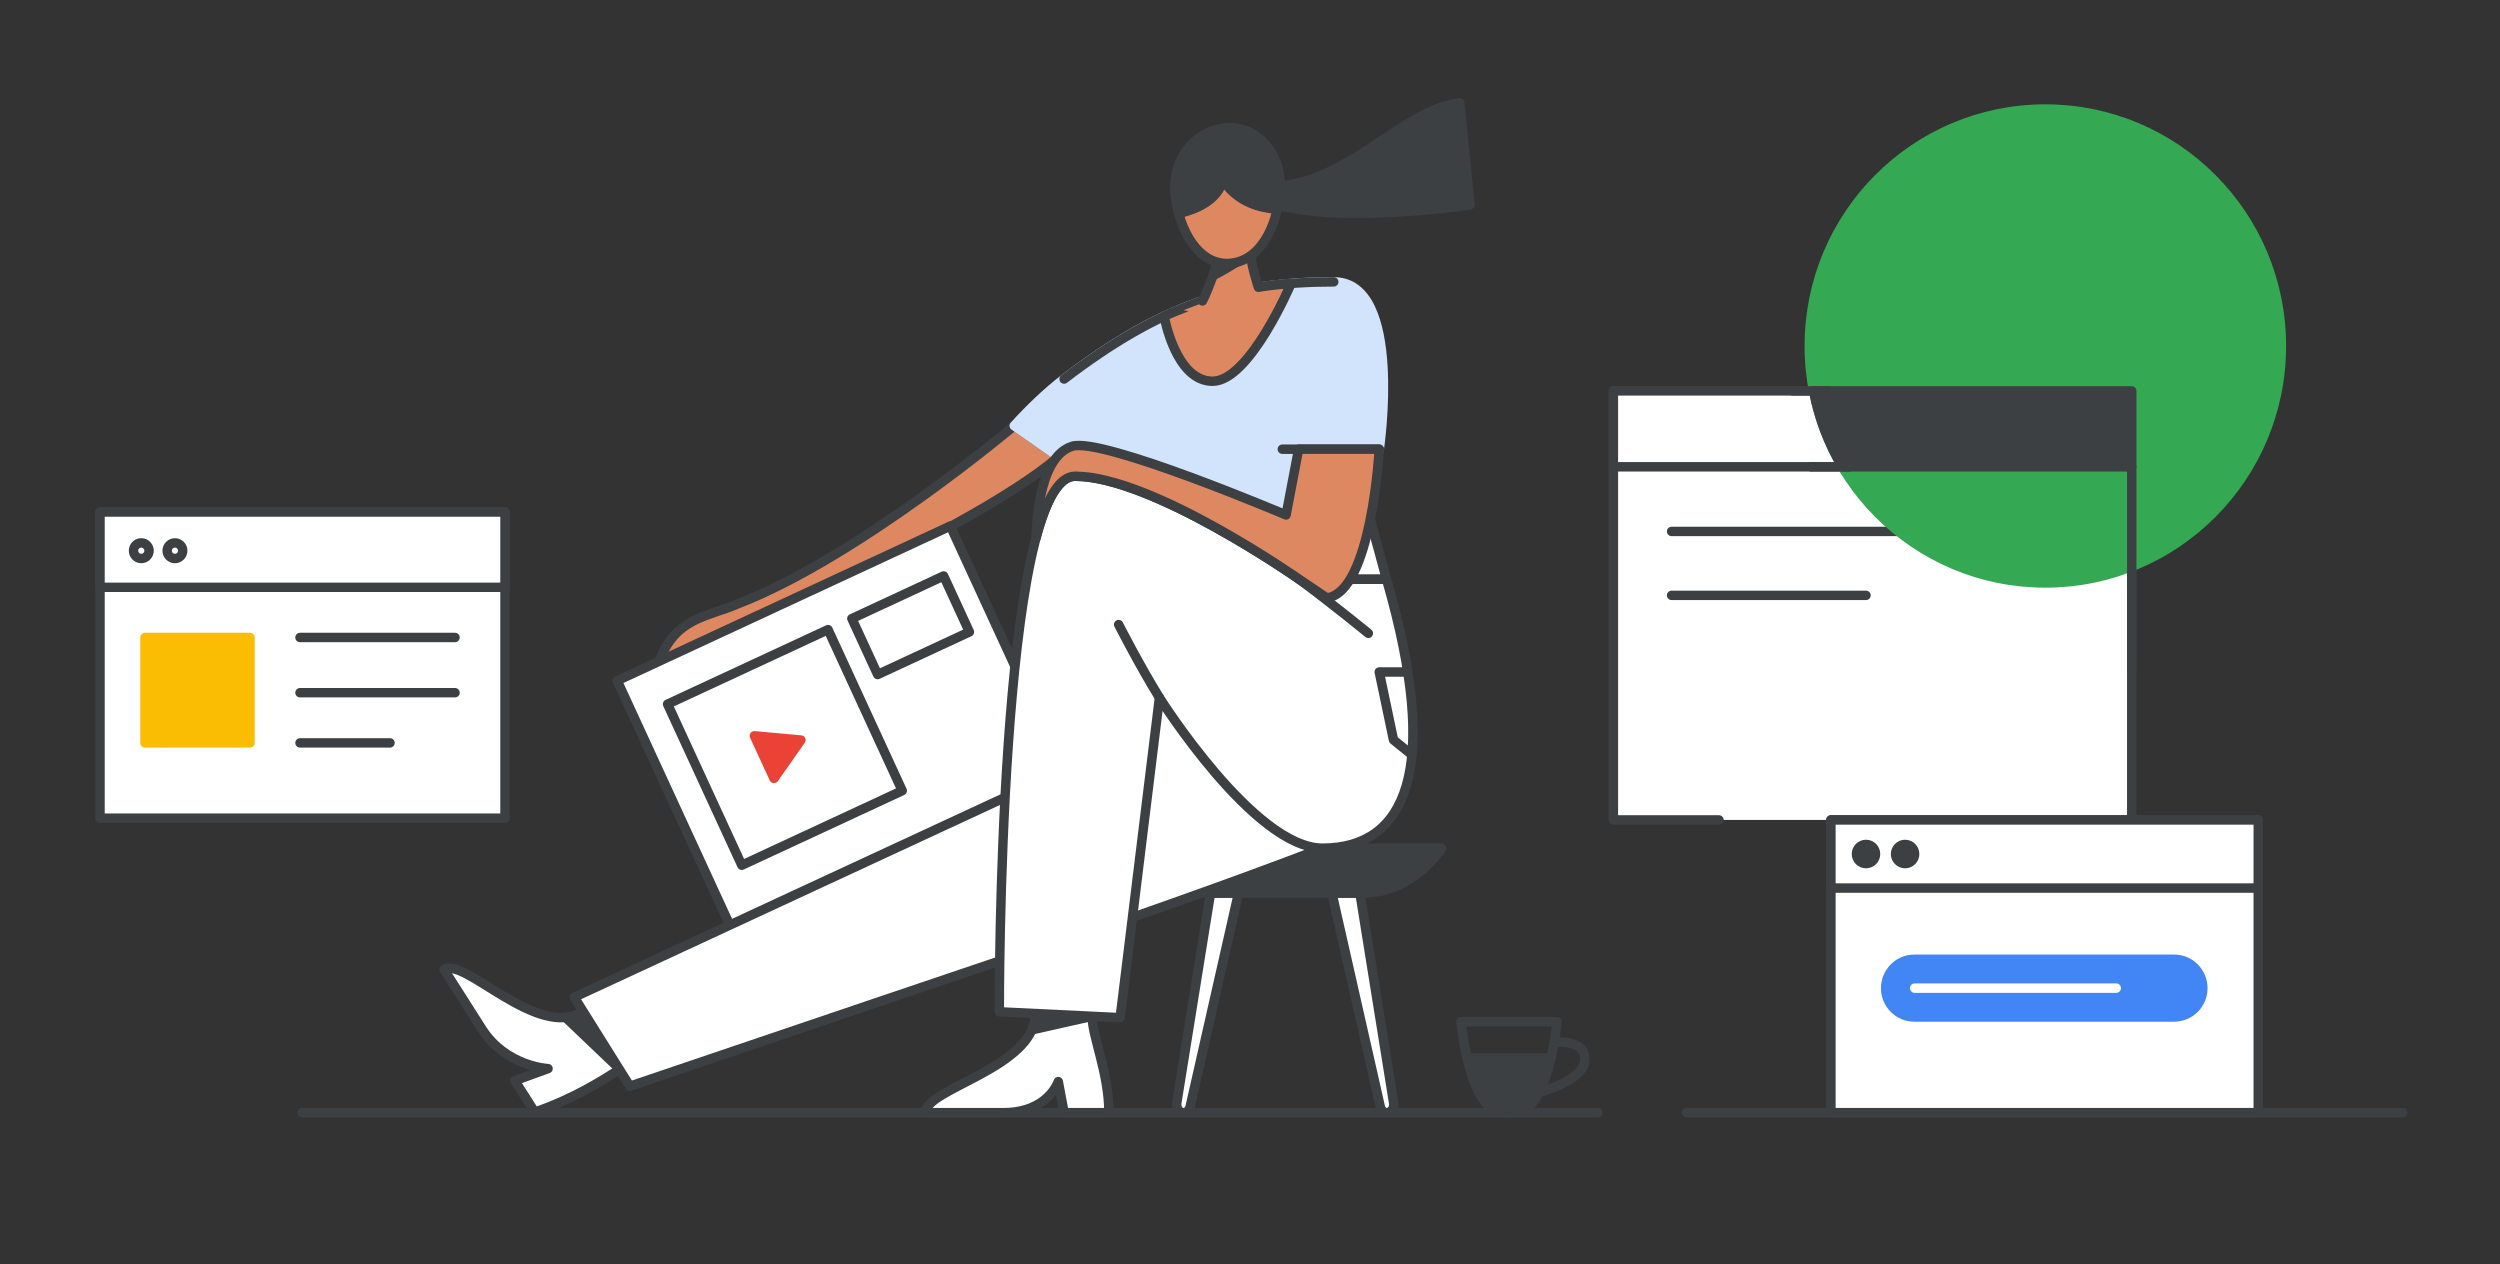 <svg width="265" height="134" viewBox="0 0 265 134" fill="none" xmlns="http://www.w3.org/2000/svg">
<rect x="0" y="0" width="265" height="134" fill="#333333" stroke="none"/>
<path d="M112.208 48.427L107.509 45.13C107.509 45.13 90.971 59.078 78.226 64C74.835 65.477 71.498 65.405 69.732 70.458C69.735 70.458 102.216 56.98 112.208 48.427Z" fill="#DD8861" stroke="#3C4043" stroke-miterlimit="10" stroke-linecap="round" stroke-linejoin="round"/>
<path d="M32.014 117.941H169.387" stroke="#3C4043" stroke-miterlimit="10" stroke-linecap="round" stroke-linejoin="round"/>
<path d="M254.67 117.941H178.78" stroke="#3C4043" stroke-miterlimit="10" stroke-linecap="round" stroke-linejoin="round"/>
<path d="M100.737 55.758L65.421 72.157L77.585 98.558L112.901 82.159L100.737 55.758Z" fill="white" stroke="#3C4043" stroke-miterlimit="10" stroke-linecap="round" stroke-linejoin="round"/>
<path d="M87.771 66.74L70.763 74.638L78.63 91.713L95.638 83.815L87.771 66.74Z" fill="white" stroke="#3C4043" stroke-miterlimit="10" stroke-linecap="round" stroke-linejoin="round"/>
<path d="M84.897 78.445L79.965 77.996L82.044 82.509L84.897 78.445Z" fill="#EA4335" stroke="#EA4335" stroke-miterlimit="10" stroke-linecap="round" stroke-linejoin="round"/>
<path d="M100.026 61.052L90.297 65.57L93.03 71.502L102.759 66.984L100.026 61.052Z" fill="white" stroke="#3C4043" stroke-miterlimit="10" stroke-linecap="round" stroke-linejoin="round"/>
<path d="M164.734 110.515C164.734 110.515 167.993 110.045 167.993 112.307C167.993 114.569 163.166 115.765 163.166 115.765" stroke="#3C4043" stroke-miterlimit="10" stroke-linecap="round" stroke-linejoin="round"/>
<path d="M165.05 108.302H159.957H154.865C154.865 108.302 155.034 110.115 155.518 112.167H164.399C164.878 110.115 165.05 108.302 165.05 108.302Z" stroke="#3C4043" stroke-miterlimit="10" stroke-linecap="round" stroke-linejoin="round"/>
<path d="M155.515 112.167C156.147 114.848 157.311 117.941 159.334 117.941H159.957H160.581C162.601 117.941 163.768 114.848 164.399 112.167H155.515Z" fill="#3C4043" stroke="#3C4043" stroke-miterlimit="10" stroke-linecap="round" stroke-linejoin="round"/>
<path d="M146.971 61.402L142.882 46.377H132.775L134.397 61.402H146.971Z" fill="white" stroke="#3C4043" stroke-miterlimit="10" stroke-linecap="round" stroke-linejoin="round"/>
<path d="M141.378 29.879C130.693 29.879 123.133 32.281 112.794 40.179C111.011 41.541 109.237 43.239 107.511 45.13C108.849 46.081 110.589 47.295 112.21 48.426C112.216 48.421 112.224 48.413 112.229 48.408L127.452 59.078L143.267 57.684L146.2 47.615C146.2 47.615 148.823 29.879 141.378 29.879Z" fill="#D2E3FC" stroke="#D2E3FC" stroke-miterlimit="10" stroke-linecap="round" stroke-linejoin="round"/>
<path d="M141.378 29.879C130.693 29.879 123.133 32.281 112.794 40.179" stroke="#3C4043" stroke-miterlimit="10" stroke-linecap="round" stroke-linejoin="round"/>
<path d="M134.09 19.776C142.57 20.033 148.566 11.558 154.732 10.902L155.82 21.708C155.82 21.708 141.905 23.865 134.566 21.501L134.09 19.776Z" fill="#3C4043" stroke="#3C4043" stroke-miterlimit="10" stroke-linecap="round" stroke-linejoin="round"/>
<path d="M123.401 33.525C123.401 33.525 124.597 40.413 128.531 40.413C132.465 40.413 136.859 30.046 136.859 30.046C136.859 30.046 134.881 30.183 133.388 30.452C133.388 30.452 132.497 27.752 132.497 26.387L129.401 26.908C129.401 26.908 128.065 30.841 127.461 31.897C127.458 31.894 124.421 33.031 123.401 33.525Z" fill="#DD8861" stroke="#3C4043" stroke-miterlimit="10" stroke-linecap="round" stroke-linejoin="round"/>
<path d="M132.526 26.873C132.526 26.873 130.399 28.292 128.574 29.227L129.398 26.905L132.497 26.384L132.526 26.873Z" fill="#3C4043" stroke="#3C4043" stroke-miterlimit="10" stroke-linecap="round" stroke-linejoin="round"/>
<path d="M124.592 20.776C124.968 24.284 127.038 28.301 130.529 27.901C134.017 27.501 135.611 23.115 135.679 19.81C135.746 16.506 133.293 13.199 129.838 13.595C126.385 13.992 124.219 17.269 124.592 20.776Z" fill="#DD8861" stroke="#3C4043" stroke-miterlimit="10" stroke-linecap="round" stroke-linejoin="round"/>
<path d="M135.315 22.156C135.544 21.282 135.663 20.391 135.679 19.571C135.746 16.393 133.294 13.213 129.838 13.594C126.383 13.975 124.216 17.127 124.592 20.5C124.669 21.195 124.821 21.913 125.039 22.608C126.531 22.256 129.112 21.32 129.642 19.04C129.645 19.04 131.05 21.919 135.315 22.156Z" fill="#3C4043" stroke="#3C4043" stroke-miterlimit="10" stroke-linecap="round" stroke-linejoin="round"/>
<path d="M225.965 86.912V41.437H171.017V86.912H182.208" fill="white"/>
<path d="M225.965 86.912V41.437H171.017V86.912H182.208" stroke="#3C4043" stroke-miterlimit="10" stroke-linecap="round" stroke-linejoin="round"/>
<path d="M225.965 41.437H171.017V49.48H225.965V41.437Z" fill="white" stroke="#3C4043" stroke-miterlimit="10" stroke-linecap="round" stroke-linejoin="round"/>
<path d="M177.191 63.108H197.795" stroke="#3C4043" stroke-miterlimit="10" stroke-linecap="round" stroke-linejoin="round"/>
<path d="M177.191 56.333H210.097" stroke="#3C4043" stroke-miterlimit="10" stroke-linecap="round" stroke-linejoin="round"/>
<path d="M216.805 61.794C230.624 61.794 241.826 50.548 241.826 36.676C241.826 22.804 230.624 11.558 216.805 11.558C202.987 11.558 191.785 22.804 191.785 36.676C191.785 50.548 202.987 61.794 216.805 61.794Z" fill="#34A853" stroke="#34A853" stroke-miterlimit="10" stroke-linecap="round" stroke-linejoin="round"/>
<path d="M195.28 49.482H225.965V41.439H192.237C192.789 44.324 193.832 47.038 195.28 49.482Z" fill="#3C4043" stroke="#3C4043" stroke-miterlimit="10" stroke-linecap="round" stroke-linejoin="round"/>
<path d="M190.054 41.437H193.856" stroke="#3C4043" stroke-miterlimit="10" stroke-linecap="round" stroke-linejoin="round"/>
<path d="M191.954 49.482H195.997" stroke="#3C4043" stroke-miterlimit="10" stroke-linecap="round" stroke-linejoin="round"/>
<path d="M225.965 49.482V71.062" stroke="#3C4043" stroke-miterlimit="10" stroke-linecap="round" stroke-linejoin="round"/>
<path d="M239.374 86.912H194.076V117.941H239.374V86.912Z" fill="white" stroke="#3C4043" stroke-miterlimit="10" stroke-linecap="round" stroke-linejoin="round"/>
<path d="M239.374 86.912H194.076V94.136H239.374V86.912Z" fill="white" stroke="#3C4043" stroke-miterlimit="10" stroke-linecap="round" stroke-linejoin="round"/>
<path d="M197.795 91.541C198.354 91.541 198.807 91.086 198.807 90.526C198.807 89.965 198.354 89.51 197.795 89.51C197.237 89.51 196.784 89.965 196.784 90.526C196.784 91.086 197.237 91.541 197.795 91.541Z" fill="#3C4043" stroke="#3C4043" stroke-miterlimit="10" stroke-linecap="round" stroke-linejoin="round"/>
<path d="M201.94 91.541C202.499 91.541 202.952 91.086 202.952 90.526C202.952 89.965 202.499 89.51 201.94 89.51C201.382 89.51 200.929 89.965 200.929 90.526C200.929 91.086 201.382 91.541 201.94 91.541Z" fill="#3C4043" stroke="#3C4043" stroke-miterlimit="10" stroke-linecap="round" stroke-linejoin="round"/>
<path d="M230.453 107.802H202.928C201.245 107.802 199.88 106.432 199.88 104.742C199.88 103.052 201.245 101.682 202.928 101.682H230.453C232.136 101.682 233.501 103.052 233.501 104.742C233.501 106.432 232.136 107.802 230.453 107.802Z" fill="#4285F4" stroke="#4285F4" stroke-miterlimit="10" stroke-linecap="round" stroke-linejoin="round"/>
<path d="M202.952 104.742H224.322" stroke="white" stroke-miterlimit="10" stroke-linecap="round" stroke-linejoin="round"/>
<path d="M131.284 94.668L126.176 117.215C126.115 117.634 125.809 117.941 125.456 117.941C125.023 117.941 124.686 117.495 124.728 116.979L128.317 94.668H131.284Z" fill="white" stroke="#3C4043" stroke-miterlimit="10" stroke-linecap="round" stroke-linejoin="round"/>
<path d="M141.18 94.668L146.289 117.215C146.35 117.634 146.655 117.941 147.008 117.941C147.442 117.941 147.779 117.495 147.736 116.979L144.148 94.668H141.18Z" fill="white" stroke="#3C4043" stroke-miterlimit="10" stroke-linecap="round" stroke-linejoin="round"/>
<path d="M135.991 89.905H152.81C152.81 89.905 149.877 94.668 144.399 94.668H128.622C121.911 94.668 120.289 89.905 120.289 89.905H135.991Z" fill="#3C4043" stroke="#3C4043" stroke-miterlimit="10" stroke-linecap="round" stroke-linejoin="round"/>
<path d="M61.811 107.219C56.997 110.306 49.231 101.395 47.077 102.776L51.078 109.065C53.623 113.062 58.092 113.274 58.092 113.274L54.57 114.553L56.689 117.881C60.858 116.45 63.901 114.497 65.705 113.339L61.811 107.219Z" fill="white" stroke="#3C4043" stroke-miterlimit="10" stroke-linecap="round" stroke-linejoin="round"/>
<path d="M65.707 113.336L59.954 107.848C59.954 107.848 60.765 107.888 61.811 107.216L65.707 113.336Z" fill="#3C4043" stroke="#3C4043" stroke-miterlimit="10" stroke-linecap="round" stroke-linejoin="round"/>
<path d="M120.292 78.144L60.869 105.707L66.767 115.136C66.767 115.136 111.488 99.976 128.793 94.136" fill="white"/>
<path d="M120.291 78.144L60.869 105.707L66.767 115.136C66.767 115.136 111.488 99.976 128.793 94.136" stroke="#3C4043" stroke-miterlimit="10" stroke-linecap="round" stroke-linejoin="round"/>
<path d="M109.759 107.437C109.759 113.172 98.097 115.375 98.097 117.941H106.371C111.097 117.941 112.178 114.65 112.178 114.65L112.796 117.941H117.541C117.541 113.72 115.767 109.876 115.767 107.724L109.759 107.437Z" fill="white" stroke="#3C4043" stroke-miterlimit="10" stroke-linecap="round" stroke-linejoin="round"/>
<path d="M115.766 107.727L109.384 109.167C109.384 109.167 109.759 108.355 109.759 107.437L115.766 107.727Z" fill="#3C4043" stroke="#3C4043" stroke-miterlimit="10" stroke-linecap="round" stroke-linejoin="round"/>
<path d="M106.794 101.822C119.117 97.621 131.019 93.435 140.182 89.905L123.404 65.249" fill="white"/>
<path d="M106.794 101.822C119.117 97.621 131.019 93.435 140.182 89.905L123.404 65.249" stroke="#3C4043" stroke-miterlimit="10" stroke-linecap="round" stroke-linejoin="round"/>
<path d="M140.182 89.905C148.978 89.905 152.834 81.695 146.971 61.402H137.712C137.712 61.402 122.146 50.482 113.968 50.482C105.791 50.482 105.927 107.251 105.927 107.251L118.734 107.869L122.901 73.95C122.901 73.95 132.93 89.905 140.182 89.905Z" fill="white" stroke="#3C4043" stroke-miterlimit="10" stroke-linecap="round" stroke-linejoin="round"/>
<path d="M149.221 71.232H146.2L147.712 78.431L149.666 80.013" stroke="#3C4043" stroke-miterlimit="10" stroke-linecap="round" stroke-linejoin="round"/>
<path d="M137.712 61.402C141.375 64.121 145.042 67.132 145.042 67.132L137.712 61.402Z" fill="white"/>
<path d="M137.712 61.402C141.375 64.121 145.042 67.132 145.042 67.132" stroke="#3C4043" stroke-miterlimit="10" stroke-linecap="round" stroke-linejoin="round"/>
<path d="M122.901 73.95C120.741 70.466 118.579 66.205 118.579 66.205L122.901 73.95Z" fill="white"/>
<path d="M122.901 73.95C120.741 70.466 118.579 66.205 118.579 66.205" stroke="#3C4043" stroke-miterlimit="10" stroke-linecap="round" stroke-linejoin="round"/>
<path d="M146.2 47.615H135.925" stroke="#3C4043" stroke-miterlimit="10" stroke-linecap="round" stroke-linejoin="round"/>
<path d="M113.968 50.482C122.146 50.482 137.712 61.402 137.712 61.402L140.648 63.379C145.405 62.761 146.198 47.615 146.198 47.615H137.653L136.323 54.587C136.323 54.587 116.805 46.301 113.642 47.306C109.812 48.523 109.887 56.763 109.812 57.036C110.88 53.026 112.24 50.482 113.968 50.482Z" fill="#DD8861" stroke="#3C4043" stroke-miterlimit="10" stroke-linecap="round" stroke-linejoin="round"/>
<path d="M53.53 54.272H10.6V86.728H53.53V54.272Z" fill="white" stroke="#3C4043" stroke-miterlimit="10" stroke-linecap="round" stroke-linejoin="round"/>
<path d="M53.53 54.272H10.6V62.253H53.53V54.272Z" fill="white" stroke="#3C4043" stroke-miterlimit="10" stroke-linecap="round" stroke-linejoin="round"/>
<path d="M31.8 67.573H48.23" stroke="#3C4043" stroke-miterlimit="10" stroke-linecap="round" stroke-linejoin="round"/>
<path d="M31.8 73.426H48.23" stroke="#3C4043" stroke-miterlimit="10" stroke-linecap="round" stroke-linejoin="round"/>
<path d="M31.8 78.747H41.34" stroke="#3C4043" stroke-miterlimit="10" stroke-linecap="round" stroke-linejoin="round"/>
<path d="M26.5 67.573H15.37V78.747H26.5V67.573Z" fill="#FBBC04" stroke="#FBBC04" stroke-miterlimit="10" stroke-linecap="round" stroke-linejoin="round"/>
<path d="M14.976 59.202C15.432 59.202 15.801 58.831 15.801 58.374C15.801 57.917 15.432 57.547 14.976 57.547C14.521 57.547 14.152 57.917 14.152 58.374C14.152 58.831 14.521 59.202 14.976 59.202Z" stroke="#3C4043" stroke-miterlimit="10" stroke-linecap="round" stroke-linejoin="round"/>
<path d="M18.544 59.202C18.999 59.202 19.368 58.831 19.368 58.374C19.368 57.917 18.999 57.547 18.544 57.547C18.088 57.547 17.719 57.917 17.719 58.374C17.719 58.831 18.088 59.202 18.544 59.202Z" stroke="#3C4043" stroke-miterlimit="10" stroke-linecap="round" stroke-linejoin="round"/>
</svg>